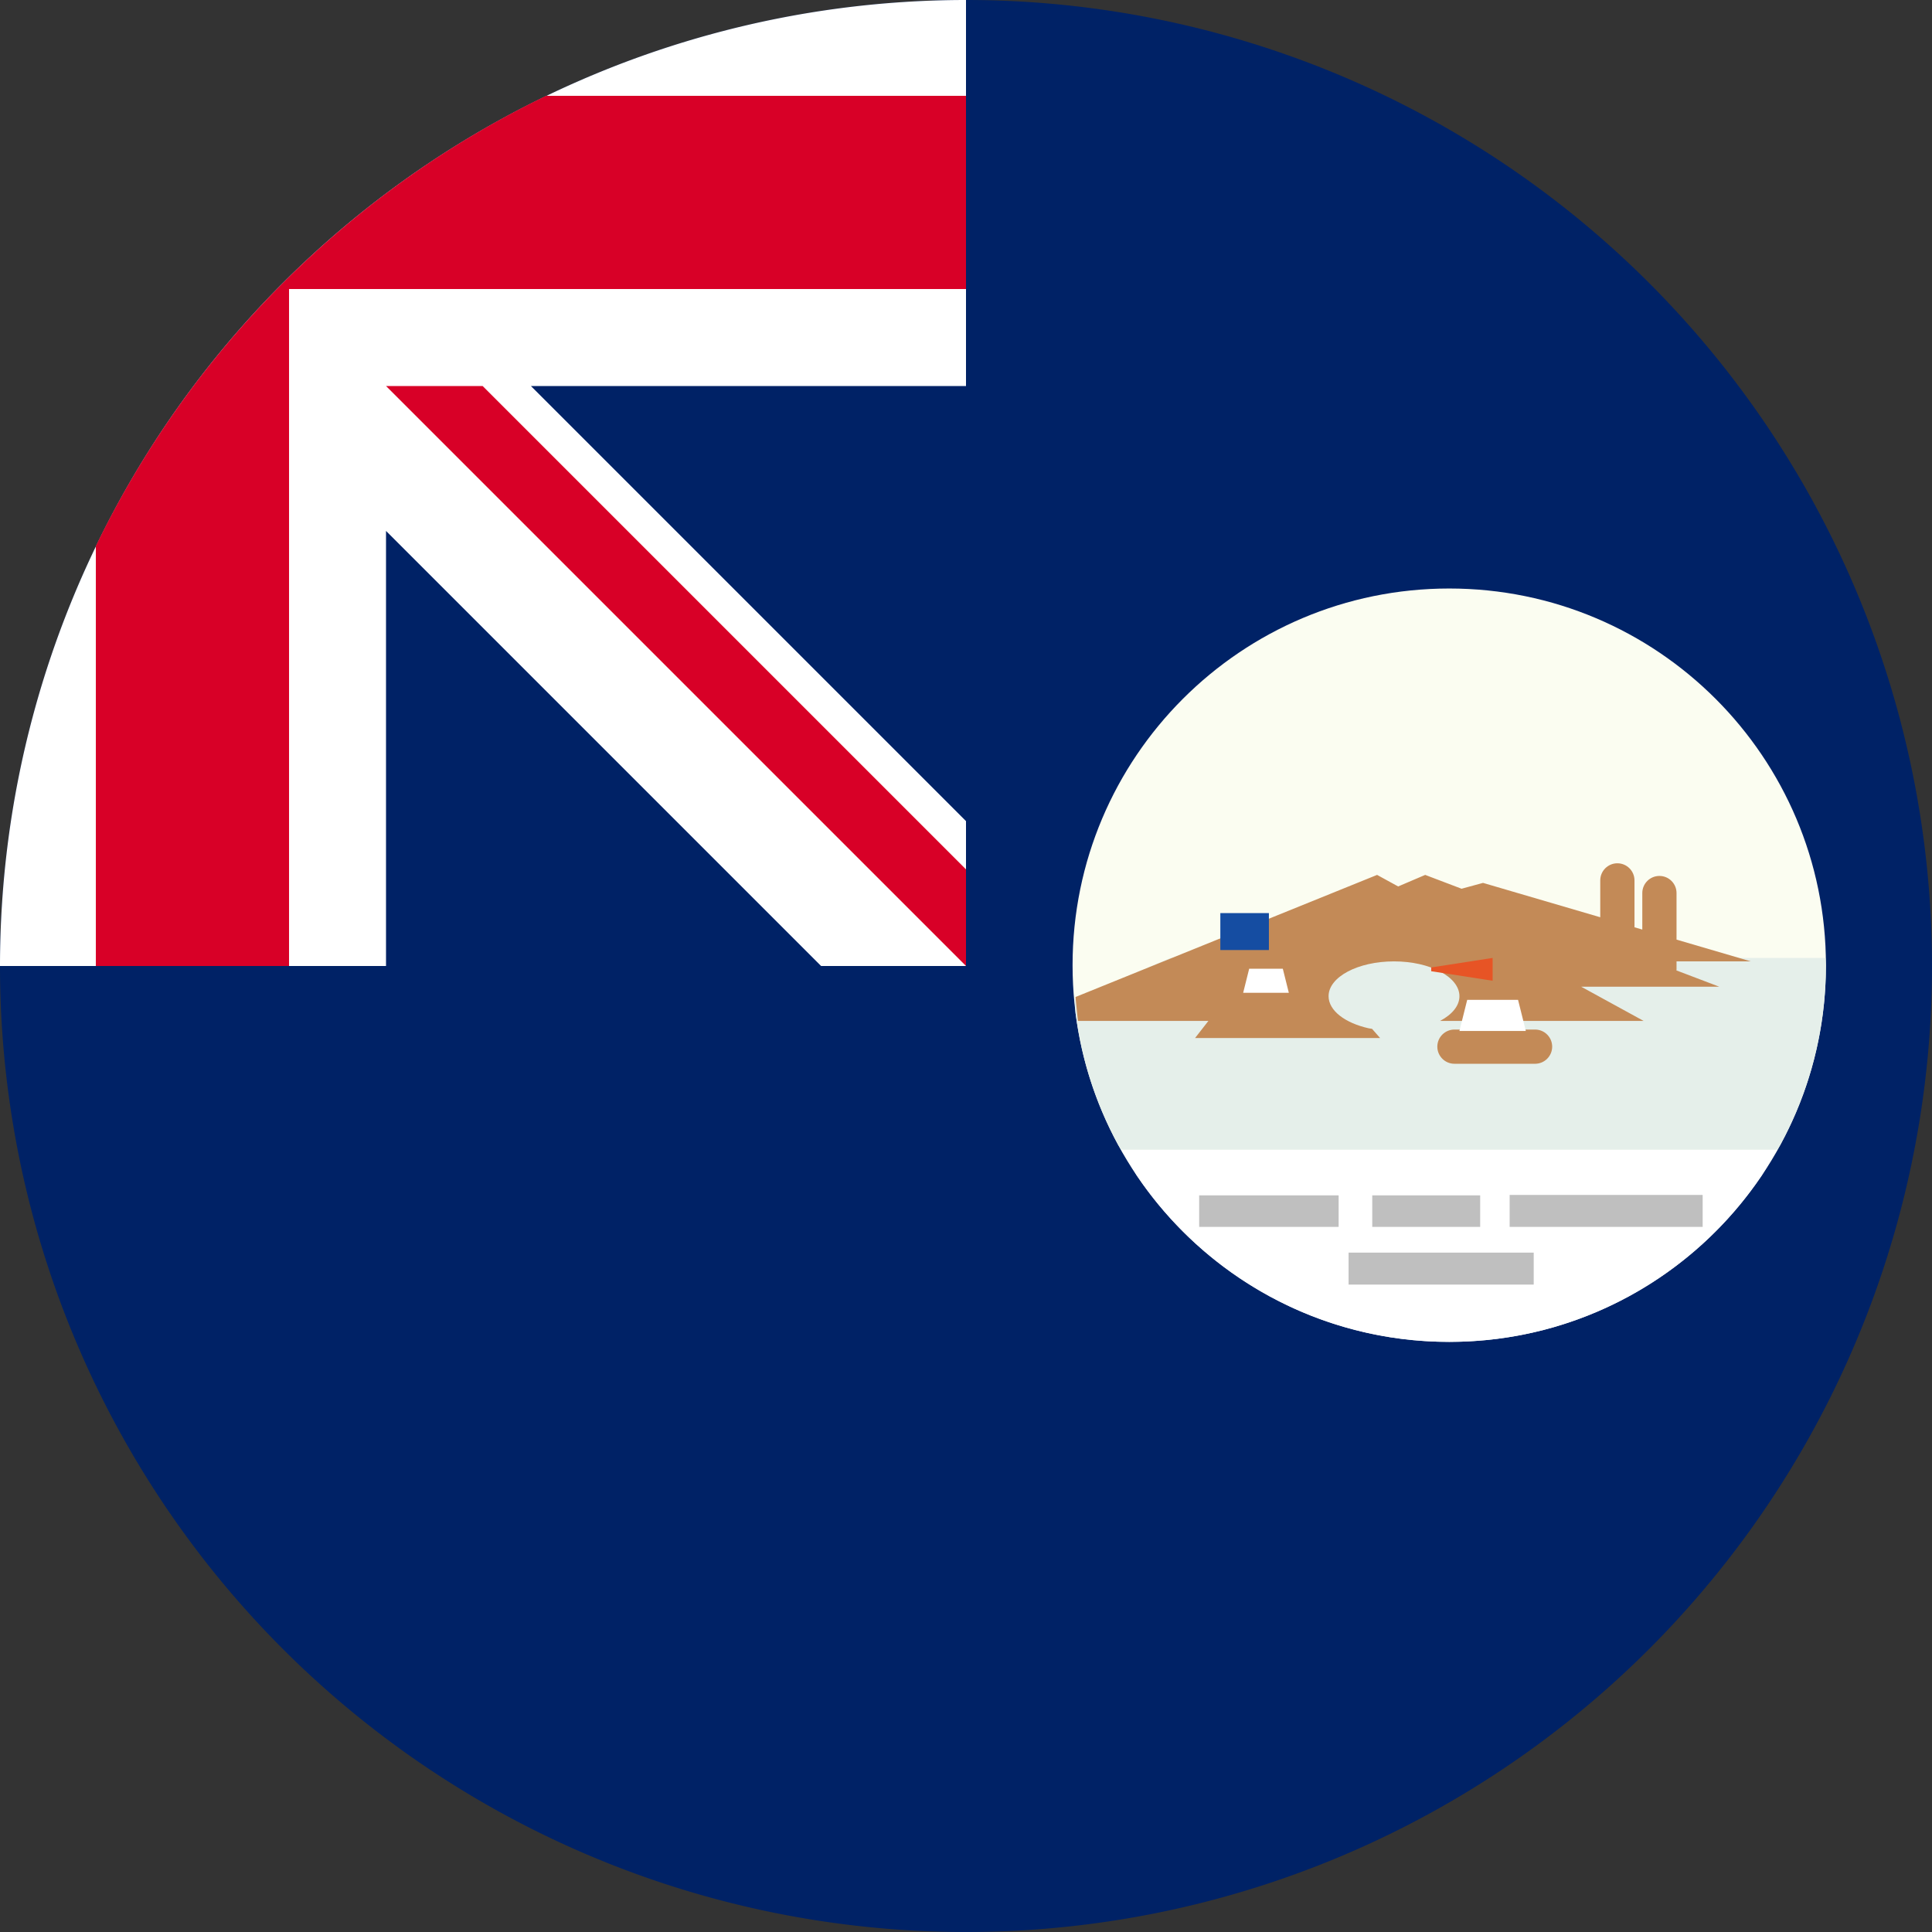 <?xml version="1.0" encoding="UTF-8"?> <svg xmlns="http://www.w3.org/2000/svg" xml:space="preserve" width="512" height="512" fill="none"><rect width="100%" height="100%" fill="#333333" stroke="none"/><defs><clipPath id="a"><path d="M2042 204h1815v1815H2042z"></path></clipPath></defs><path fill="#026" d="M512 256a256 256 0 1 1-512 0L256 0a256 256 0 0 1 256 256"></path><path fill="#026" d="M256 0v256H0A256 256 0 0 1 256 0"></path><path fill="#FFF" d="M217.6 256H256v-38.4L140.7 102.3H256V0A256 256 0 0 0 0 256h102.3V140.7z"></path><path fill="#D80027" d="M256 76.6V25.4H144.7A257 257 0 0 0 25.4 144.7V256h51.2V76.6z"></path><path fill="#D80027" d="M256 230.4V256L102.3 102.3h25.6z"></path><g clip-path="url(#a)" style="overflow:hidden" transform="matrix(.11 0 0 .11 59.622 133.52)"><path fill="#fbfdf1" fill-rule="evenodd" d="M2042 1111.5c0-501.199 406.3-907.5 907.5-907.5S3857 610.301 3857 1111.5c0 501.2-406.3 907.5-907.5 907.5S2042 1612.7 2042 1111.5z"></path><path fill="#fff" fill-rule="evenodd" d="M2159 1556h1581l-37.91 62.46C3538.99 1860.12 3262.78 2019 2949.5 2019c-313.28 0-589.49-158.88-752.59-400.54z"></path><path fill="#e5efea" fill-rule="evenodd" d="M2277.76 1094h1578.36l.88 17.48c0 156.46-39.68 303.65-109.54 432.1l-7.55 12.42H2158.94l-7.55-12.42c-52.4-96.33-87.82-203.22-102.25-316.64l-2.14-33.89z"></path><path fill="#bfbfbf" d="M2347 1666h336v76h-336zM2764 1666h260v76h-260zM3095 1665h465v77h-465zM2707 1804h446v77h-446z"></path><path fill="#c38a57" fill-rule="evenodd" d="M2962.02 1266.56h194.19c22.78 0 41.25 18.45 41.25 41.22 0 22.76-18.47 41.22-41.25 41.22h-194.19c-22.78 0-41.25-18.46-41.25-41.22 0-22.77 18.47-41.22 41.25-41.22zM3354.52 866c22.78 0 41.25 18.455 41.25 41.22v112.96l18.81 5.52v-88.001c0-22.766 18.46-41.221 41.24-41.221s41.25 18.455 41.25 41.221v112.181l178.93 52.45h-178.93v19.74l-.4 1.97 103.24 39.25h-332.63l150.5 82.44h-490.46l.55-.24c28.53-15.18 46.18-36.14 46.18-59.3 0-46.31-70.58-83.86-157.64-83.86-87.07 0-157.64 37.55-157.64 83.86 0 34.74 39.7 64.54 96.28 77.27l8.48 1.4 19.34 22.09h-445.72l32.12-41.22H2054.9l-5.9-57.56 726.65-294.19 50.77 27.813 65.12-27.813 87.65 33.325 51.68-14.089 282.41 82.786V907.22c0-22.765 18.47-41.22 41.24-41.22z"></path><path fill="#fff" fill-rule="evenodd" d="m2974 1270 18.75-75h122.5l18.75 75zM2453 1178l14.5-58h81l14.5 58z"></path><path fill="#154da2" d="M2398 986h117v89h-117z"></path><path fill="#e75425" fill-rule="evenodd" d="m3054 1149-148-22.95v-9.1l148-22.95Z"></path></g></svg> 